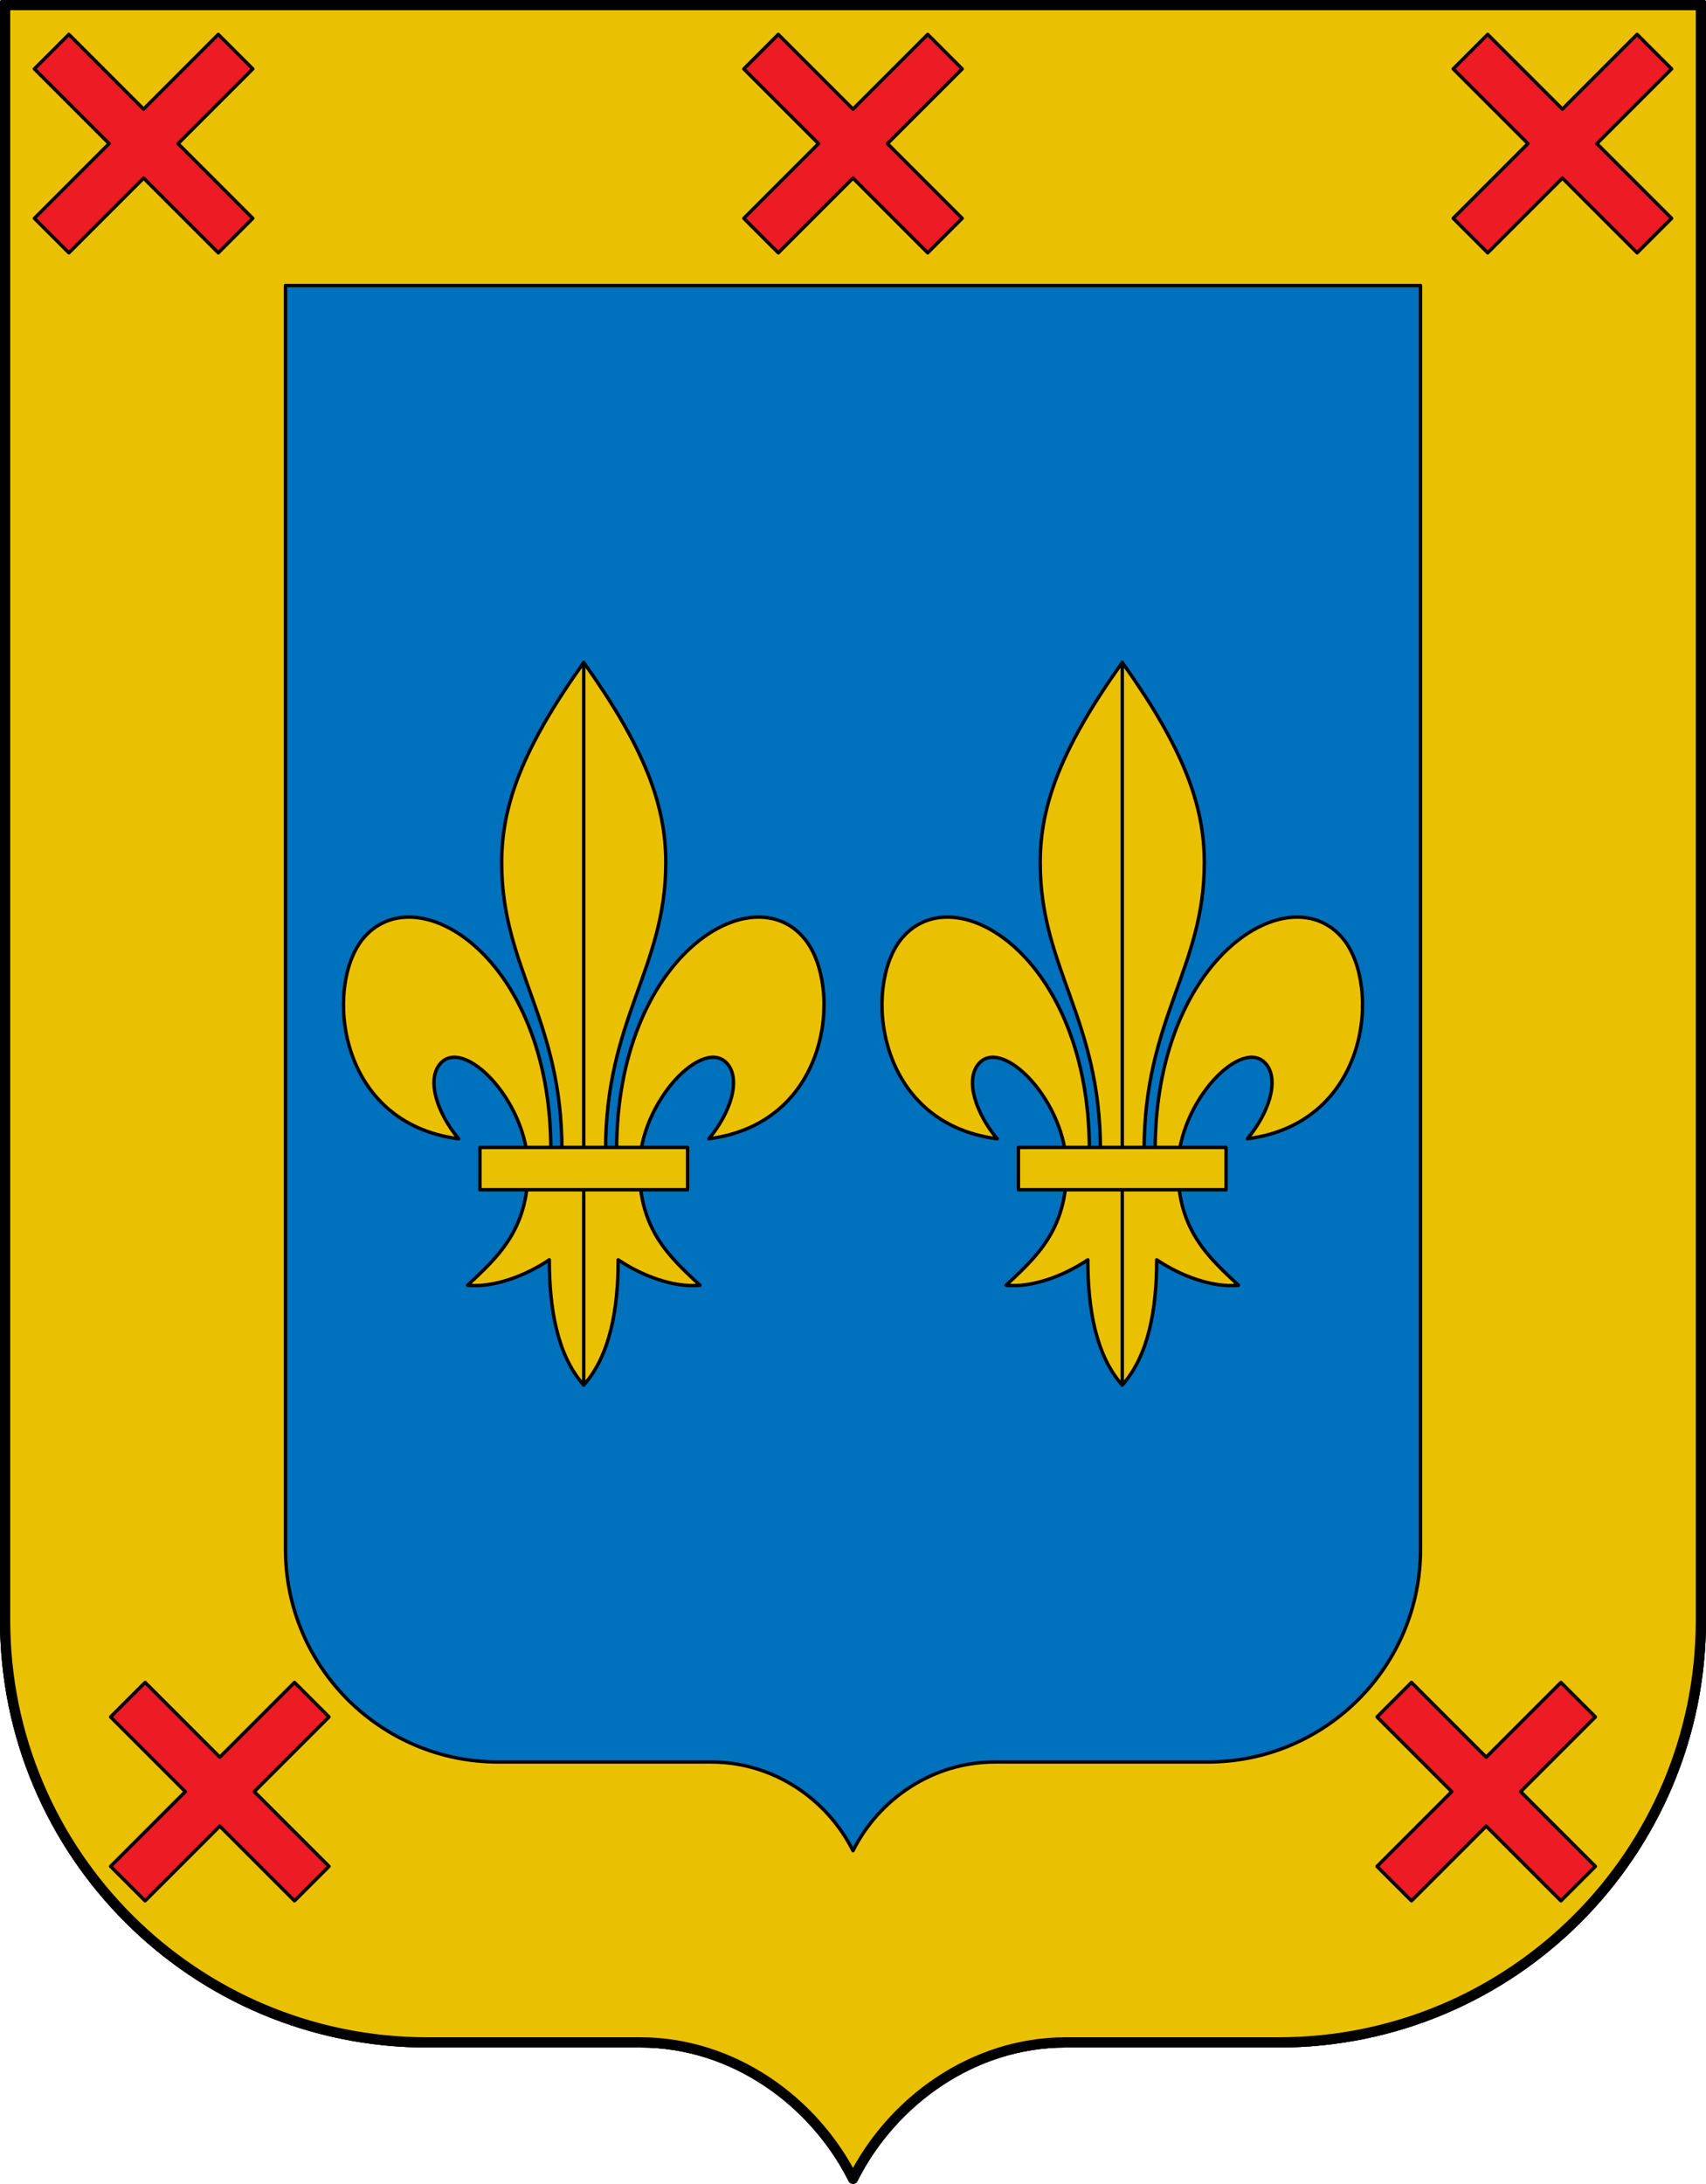 <?xml version="1.0" encoding="utf-8"?><!DOCTYPE svg PUBLIC "-//W3C//DTD SVG 1.1//EN" "http://www.w3.org/Graphics/SVG/1.1/DTD/svg11.dtd"><svg viewBox="0 0 500 640" xmlns="http://www.w3.org/2000/svg"><path d="m.5.5v474.25c0 68.898 55.852 124.75 124.75 124.75h62.375c27.289 0 50.92 17.163 62.375 40 11.455-22.837 35.086-40 62.375-40h62.375c68.898 0 124.75-55.852 124.75-124.75v-474.25z" fill="#0071bc" stroke="#000" stroke-linecap="round" stroke-linejoin="round"/><path d="m.5.5v474.25c0 68.898 55.852 124.75 124.75 124.75h62.375c27.289 0 50.92 17.163 62.375 40 11.455-22.837 35.086-40 62.375-40h62.375c68.898 0 124.75-55.852 124.75-124.75v-474.25zm83.167 83.167v370.291c0 34.45 27.925 62.375 62.375 62.375h62.375c18.193 0 33.948 10.778 41.583 26 7.635-15.222 23.39-26 41.583-26h62.375c34.45 0 62.375-27.925 62.375-62.375v-370.291z" fill="#eac102" fill-rule="evenodd" stroke="#000" stroke-linecap="round" stroke-linejoin="round"/><g stroke="#000" stroke-linecap="round" stroke-linejoin="round"><g><path d="m160.988 369.174c-6.943 4.669-16.224 8.205-23.954 7.454 8.825-8.278 17.737-16.167 17.737-34.186 0-19.67-19.058-39.118-25.917-30.536-3.823 4.783-.687 14.307 5.56 21.802-35.689-4.587-39.256-44.587-28.198-58.423 15.429-19.304 55.23 4.918 55.23 61.769h3.235c0-38.566-17.641-53.245-17.65-84.234-.005-17.026 6.245-33.711 24.052-58.695 17.807 24.983 24.062 41.668 24.052 58.695-.018 30.99-17.65 45.668-17.65 84.234h3.235c0-56.851 39.801-81.073 55.23-61.769 11.059 13.836 7.491 53.836-28.198 58.423 6.247-7.495 9.383-17.019 5.56-21.802-6.859-8.582-25.917 10.866-25.917 30.536 0 18.019 8.912 25.908 17.737 34.186-7.729.751-17.011-2.785-23.954-7.454 0 14.152-2.296 27.964-10.095 36.701-7.8-8.736-10.095-22.549-10.095-36.701z" fill="#eac102"/><path d="m171.083 194.125 0 211.75" fill="none"/><path d="m140.652 336.24h60.862v12.404h-60.862z" fill="#eac102"/></g><path d="m10.083 20.189 21.895 21.894-21.895 21.895 10.106 10.105 21.894-21.894 21.895 21.894 10.105-10.105-21.894-21.895 21.894-21.894-10.105-10.106-21.895 21.895-21.894-21.895z" fill="#ed1c24"/><path d="m425.916 20.189 21.895 21.894-21.895 21.895 10.106 10.105 21.894-21.894 21.895 21.894 10.105-10.105-21.894-21.895 21.894-21.894-10.105-10.106-21.895 21.895-21.894-21.895z" fill="#ed1c24"/><path d="m218 20.189 21.895 21.894-21.895 21.895 10.105 10.105 21.895-21.894 21.895 21.894 10.105-10.105-21.895-21.895 21.895-21.894-10.105-10.106-21.895 21.895-21.895-21.895z" fill="#ed1c24"/><path d="m32.419 503.129 21.895 21.894-21.895 21.895 10.106 10.105 21.894-21.894 21.895 21.894 10.105-10.105-21.894-21.895 21.894-21.894-10.105-10.106-21.895 21.895-21.894-21.895z" fill="#ed1c24"/><path d="m467.581 503.129-21.895 21.894 21.895 21.895-10.106 10.105-21.894-21.894-21.895 21.894-10.105-10.105 21.894-21.895-21.894-21.894 10.105-10.106 21.895 21.895 21.894-21.895z" fill="#ed1c24"/><g><path d="m318.821 369.174c-6.943 4.669-16.224 8.205-23.954 7.454 8.825-8.278 17.737-16.167 17.737-34.186 0-19.67-19.058-39.118-25.917-30.536-3.823 4.783-.687 14.307 5.56 21.802-35.689-4.587-39.256-44.587-28.198-58.423 15.429-19.304 55.23 4.918 55.23 61.769h3.235c0-38.566-17.641-53.245-17.65-84.234-.005-17.026 6.245-33.711 24.052-58.695 17.807 24.983 24.062 41.668 24.052 58.695-.018 30.99-17.65 45.668-17.65 84.234h3.235c0-56.851 39.801-81.073 55.23-61.769 11.059 13.836 7.491 53.836-28.198 58.423 6.247-7.495 9.383-17.019 5.56-21.802-6.859-8.582-25.917 10.866-25.917 30.536 0 18.019 8.912 25.908 17.737 34.186-7.729.751-17.011-2.785-23.954-7.454 0 14.152-2.296 27.964-10.095 36.701-7.8-8.736-10.095-22.549-10.095-36.701z" fill="#eac102"/><path d="m328.916 194.125 0 211.75" fill="none"/><path d="m298.485 336.24h60.862v12.404h-60.862z" fill="#eac102"/></g></g><path d="m1.5 1.5v473.25c0 68.35 55.4 123.75 123.75 123.75h62.375c27.18 0 50.966 17.254 62.375 40 11.409-22.746 35.195-40 62.375-40h62.375c68.35 0 123.75-55.4 123.75-123.75v-473.25z" fill="none" stroke="#000" stroke-linecap="round" stroke-linejoin="round" stroke-width="3"/></svg>